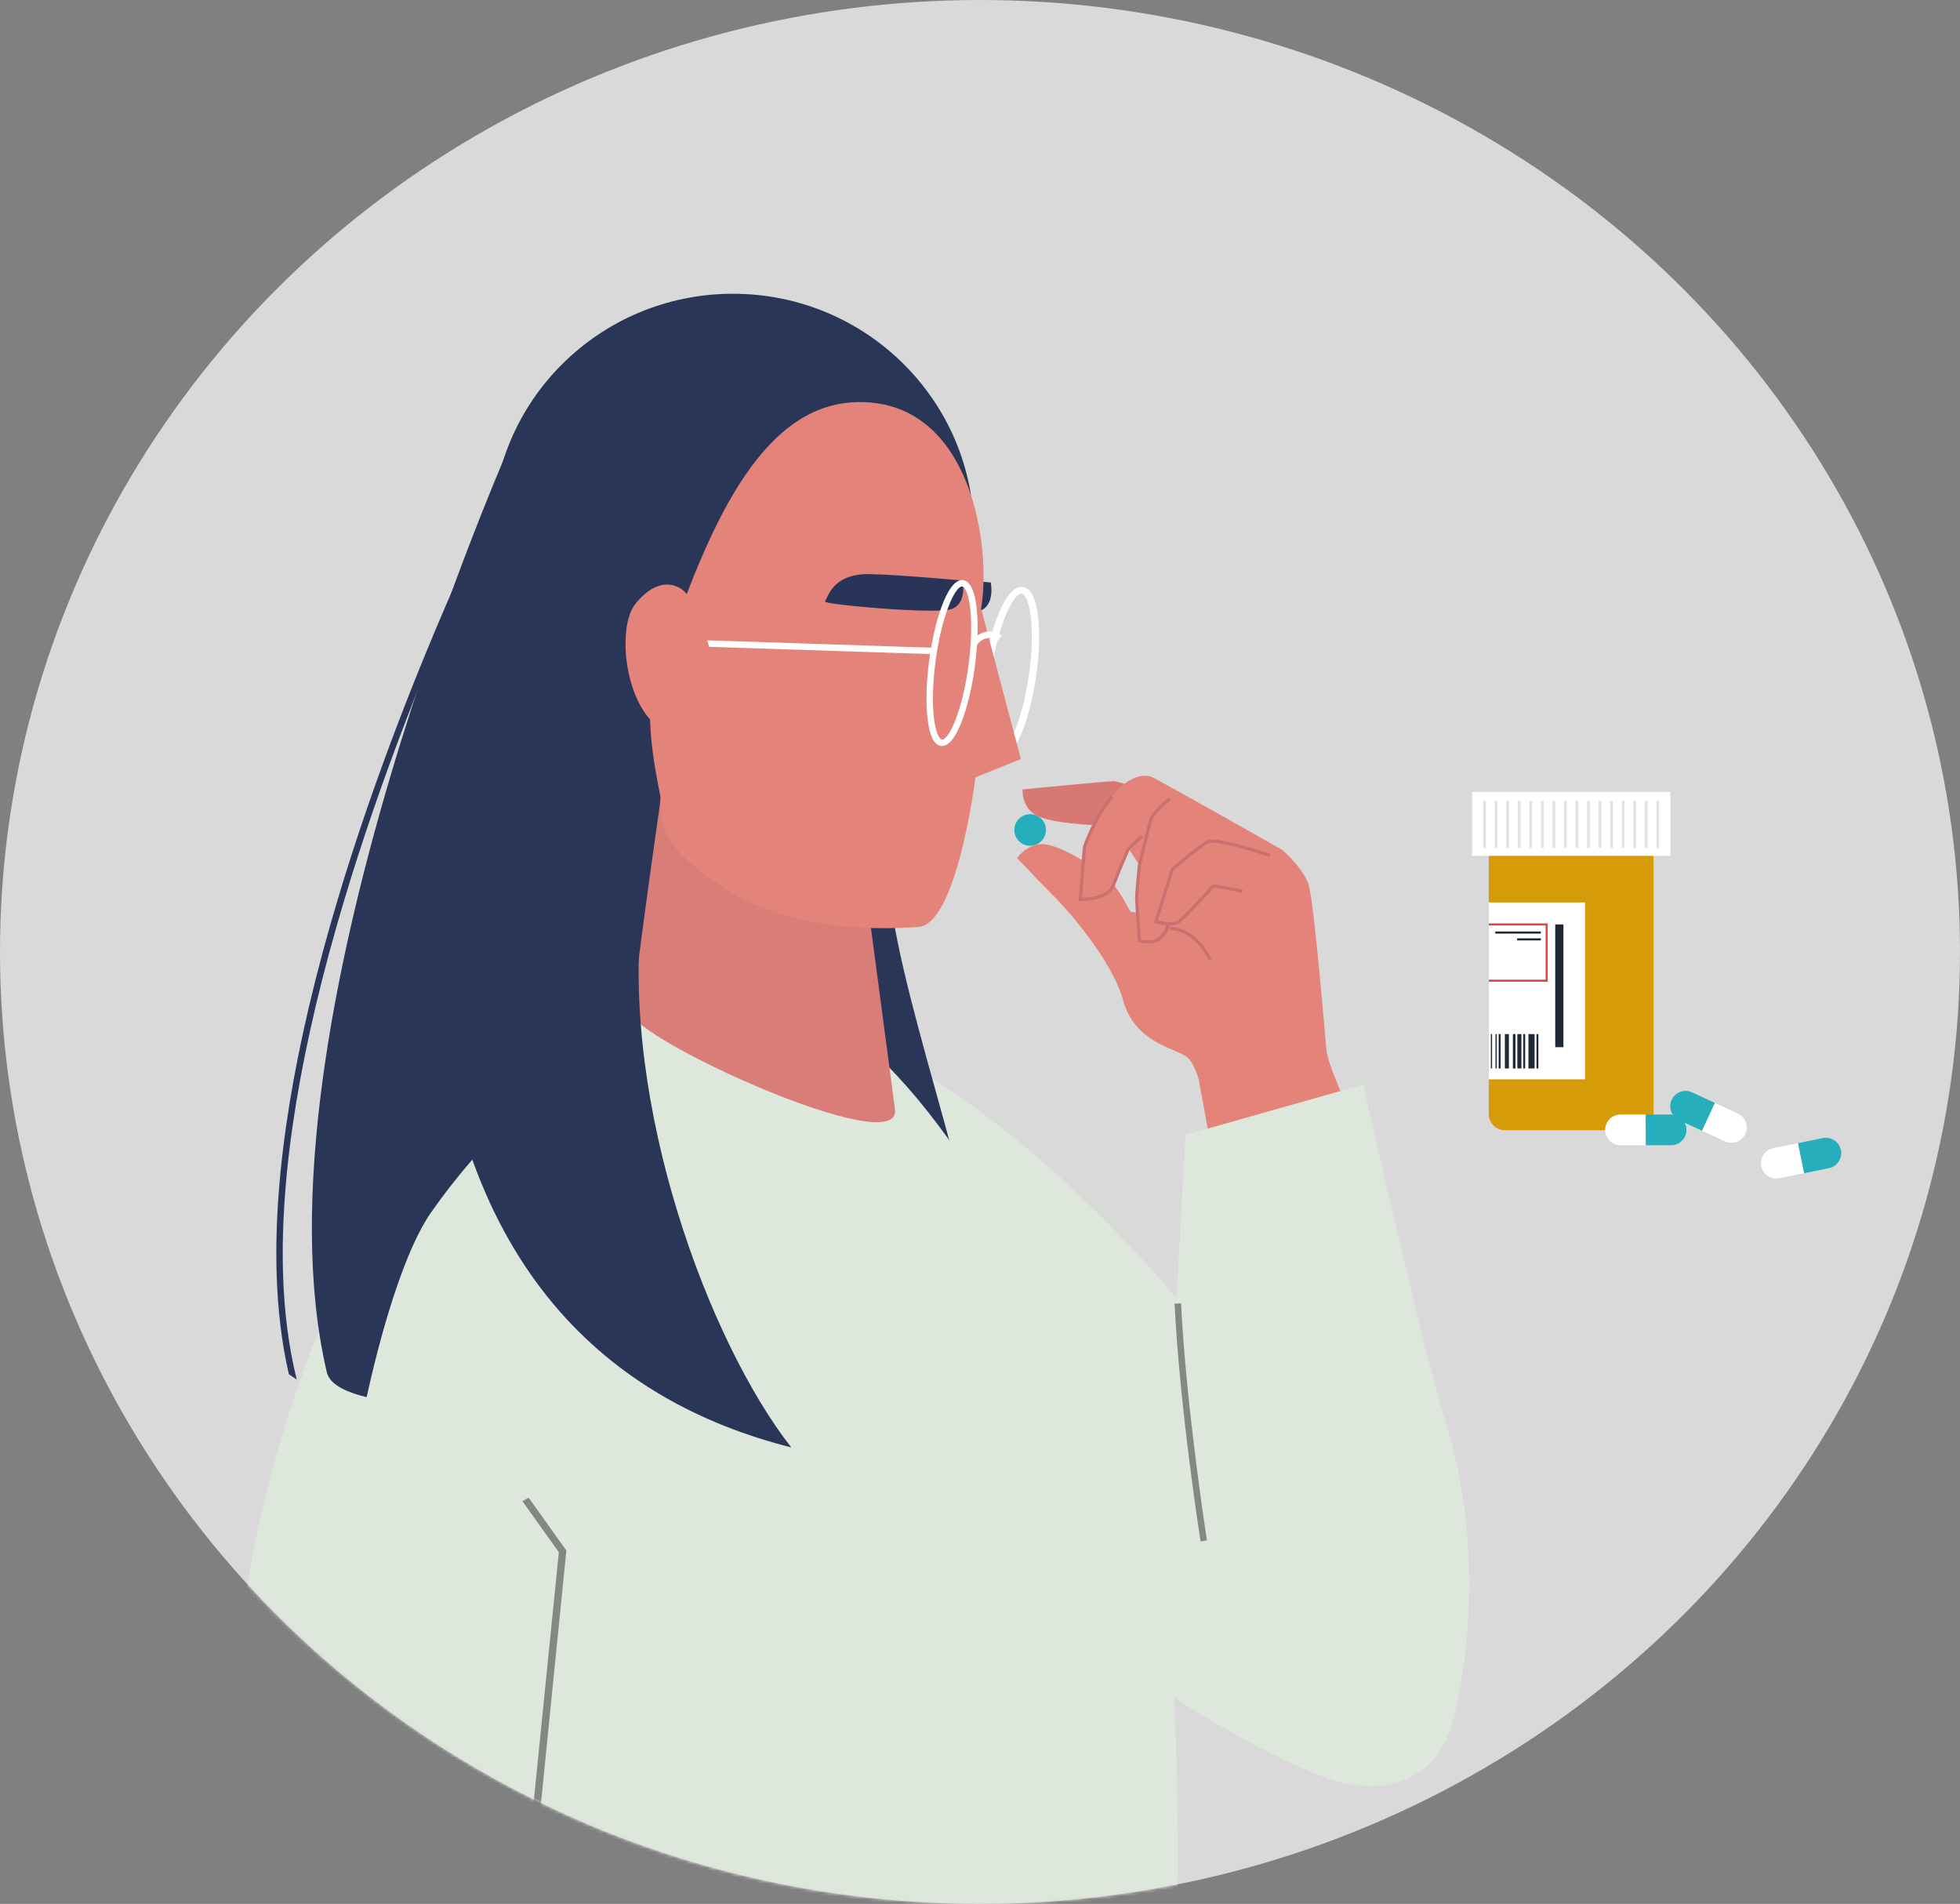 <svg width="624" height="606" viewBox="0 0 624 606" fill="none" xmlns="http://www.w3.org/2000/svg">
<rect x="0" y="0" width="624" height="606" fill="#808080" stroke="none"/>
<ellipse cx="312" cy="303" rx="312" ry="303" transform="matrix(-1 0 0 1 624 0)" fill="#D9D9D9"/>
<mask id="mask0_44_345" style="mask-type:alpha" maskUnits="userSpaceOnUse" x="0" y="0" width="624" height="606">
<ellipse cx="312" cy="303" rx="312" ry="303" transform="matrix(-1 0 0 1 624 0)" fill="#D9D9D9"/>
</mask>
<g mask="url(#mask0_44_345)">
<path d="M327.966 269.206C325.186 269.206 322.933 266.953 322.933 264.173C322.933 261.393 325.186 259.139 327.966 259.139C330.745 259.139 332.998 261.393 332.998 264.173C332.998 266.953 330.745 269.206 327.966 269.206Z" fill="#26AEBC"/>
<path d="M325.559 251.261C325.559 251.261 352.688 248.634 354.439 248.634C356.189 248.634 362.752 251.261 362.752 251.261L352.688 264.392L348.75 262.641C348.75 262.641 334.888 262.191 330.005 259.569C325.121 256.951 325.559 251.261 325.559 251.261Z" fill="#D87873"/>
<path d="M323.809 273.146C323.809 273.146 327.309 267.893 332.998 268.769C338.686 269.644 348.312 275.772 352.688 279.711C357.064 283.651 359.252 289.779 360.127 290.216C361.002 290.654 367.565 290.216 367.565 290.216L389.006 304.223L398.195 336.613L383.227 350.48C383.227 350.48 381.572 339.681 378.071 336.617C374.571 333.553 361.349 332.311 357.506 318.234C354.046 305.565 339.565 289.345 336.502 286.281C333.435 283.213 323.809 273.146 323.809 273.146Z" fill="#E4837A"/>
<path d="M428.829 351.937C428.829 351.937 422.703 338.806 422.266 333.991C421.828 329.176 418.328 286.715 416.577 281.462C414.827 276.21 408.264 270.52 408.264 270.52C408.264 270.52 368.882 248.196 366.695 247.321C364.507 246.446 359.693 246.446 354.005 253.449C348.317 260.452 345.254 269.644 345.254 269.644L343.941 286.277C343.941 286.277 352.729 286.479 354.463 281.784C356.193 277.085 359.26 270.082 359.26 270.082L362.761 275.334C362.761 275.334 361.885 284.088 361.885 285.839C361.885 287.59 362.761 299.408 362.761 299.408L385.952 312.539L389.015 337.051L381.799 344.492L385.737 365.94L428.829 351.937Z" fill="#E4837A"/>
<path d="M344.143 286.797C345.572 286.797 353.241 286.578 354.942 281.962C356.647 277.333 359.694 270.359 359.727 270.288L358.781 269.875C358.752 269.946 355.693 276.949 353.976 281.607C352.631 285.257 346.393 285.707 344.498 285.757L345.761 269.752C346.034 268.959 349.076 260.337 354.406 253.775L353.605 253.123C347.92 260.118 344.796 269.388 344.763 269.479L344.738 269.603L343.384 286.781L343.929 286.793C343.953 286.797 344.028 286.797 344.143 286.797Z" fill="#CA706F"/>
<path d="M372.527 294.573C373.737 294.573 374.934 294.354 375.768 293.685C377.807 292.054 385.237 283.928 386.571 282.462L395.475 284.159L395.669 283.143L386.195 281.338L386.001 281.553C385.914 281.648 377.254 291.174 375.12 292.88C373.667 294.04 370.319 293.417 368.651 292.942L373.7 276.945C374.732 276.074 382.48 269.545 384.862 268.356C386.633 267.468 397.638 270.586 404.16 272.762L404.486 271.783C402.72 271.193 387.136 266.064 384.399 267.435C381.749 268.761 373.279 275.954 372.919 276.259L372.808 276.354L367.359 293.615L367.842 293.776C367.991 293.821 370.282 294.573 372.527 294.573Z" fill="#CA706F"/>
<path d="M365.667 300.317C366.501 300.317 367.401 300.209 368.201 299.891C370.517 298.966 372.371 295.993 372.42 294.052L371.388 294.028C371.351 295.444 369.836 298.124 367.817 298.933C366.228 299.569 364.073 299.189 363.244 299.004C363.095 296.98 362.397 287.384 362.397 285.843C362.397 284.192 363.206 276.028 363.268 275.425C363.429 274.748 365.919 264.408 366.757 261.472C367.574 258.606 372.643 254.779 372.697 254.741L372.078 253.916C371.859 254.081 366.678 257.995 365.766 261.191C364.899 264.231 362.286 275.111 362.261 275.219L362.249 275.289C362.212 275.648 361.37 284.088 361.37 285.847C361.37 287.598 362.212 298.97 362.245 299.454L362.269 299.813L362.616 299.912C362.699 299.933 364.073 300.317 365.667 300.317Z" fill="#CA706F"/>
<path d="M363.281 265.768L363.971 266.535L359.596 270.474L358.906 269.706L363.281 265.768Z" fill="#CA706F"/>
<path d="M384.87 305.718L385.807 305.284C385.758 305.181 384.602 302.703 382.402 300.189C379.45 296.819 376.024 295.039 372.494 295.039V296.072C380.329 296.076 384.829 305.623 384.87 305.718Z" fill="#CA706F"/>
<path d="M377.448 361.216L433.994 345.211C433.994 345.211 452.867 428.957 460.173 452.391C473.094 493.841 466.547 534.407 461.849 549.905C457.234 565.13 441.829 573.97 419.273 564.762C365.696 542.893 303.949 487.015 303.949 487.015L258.132 348.341C258.132 348.341 210.883 315.343 246.949 323.09C263.238 326.587 282.884 334.177 301.542 346.454C341.902 372.997 374.558 413.245 374.558 413.245L377.448 361.216Z" fill="#DEE7DB"/>
<path d="M382.208 490.624L384.247 490.302C384.181 489.881 377.63 447.853 376.003 414.843L373.944 414.946C375.574 448.068 382.142 490.203 382.208 490.624Z" fill="#848783"/>
<path d="M208.782 308.745C195.7 306.606 160.901 333.917 124.785 379.405C107.175 401.58 75.24 477.89 75.112 547.2L68 669.267C68 669.267 369.852 672.752 369.96 672.983C376.932 645.73 379.396 493.771 358.653 439.367C346.376 407.171 289.208 336.229 248.77 315.868C225.847 304.322 208.782 308.745 208.782 308.745Z" fill="#DEE7DB"/>
<path d="M162.643 669.262L180.315 493.523L168.315 476.725L166.317 477.819L177.917 494.056L160.261 669.262H162.643Z" fill="#848783"/>
<path d="M104.05 436.79C78.576 328.363 163.667 138.592 163.667 138.592C163.667 138.592 292.555 136.408 295.656 169.062C298.615 200.243 283.305 242.882 282.388 269.673C281.224 303.81 306.533 365.952 314.562 416.635C317.679 436.291 110.213 463.02 104.05 436.79Z" fill="#293657"/>
<path d="M94.469 439.086C94.469 439.086 94.423 438.896 94.399 438.801C91.918 428.763 90.485 417.655 90.114 405.499C89.123 373.021 95.649 333.066 109.519 286.748C133.161 207.771 169.458 138.629 170.994 135.726L171.114 135.247L169.182 134.768C167.646 137.68 131.258 206.994 107.559 286.157C93.627 332.686 87.071 372.856 88.075 405.556C88.425 416.999 89.701 427.537 91.905 437.15C91.926 437.232 91.963 437.402 91.963 437.402L94.469 439.086Z" fill="#293657"/>
<path d="M262.615 323.16C242.739 311.714 227.936 316.099 227.936 316.099C216.588 313.976 168.397 341.056 137.074 386.157C129.528 397.021 121.573 420.983 115.439 450.735C152.455 473.81 196.158 487.16 242.986 487.16C279.21 487.16 313.563 479.17 344.399 464.874C342.967 455.12 341.914 447.869 341.543 445.606C336.118 412.399 297.687 343.348 262.615 323.16Z" fill="#DEE7DB"/>
<path d="M156.62 169.607C156.62 211.64 190.969 250.088 233.347 250.088C275.726 250.088 310.079 211.64 310.079 169.607C310.079 127.575 275.721 93.5 233.347 93.5C190.969 93.5 156.62 127.575 156.62 169.607Z" fill="#293657"/>
<path d="M201.248 322.483C201.248 330.419 286.743 369.66 284.952 353.192L272.415 258.582L213.711 230.639C213.711 230.639 203.551 300.593 201.248 322.483Z" fill="#D87D77"/>
<path d="M317.98 241.808C323.239 241.808 327.937 228.483 329.852 215.323C331.842 201.671 331.012 187.504 325.588 186.843C325.456 186.826 325.328 186.818 325.196 186.818C319.932 186.818 315.239 200.139 313.319 213.304C312.279 220.439 312.048 227.257 312.68 232.493C313.377 238.348 315.028 241.474 317.584 241.783C317.716 241.8 317.848 241.808 317.98 241.808ZM325.196 188.949C325.22 188.949 325.249 188.949 325.278 188.953C326.042 189.048 327.503 190.712 328.18 196.365C328.787 201.436 328.564 208.068 327.549 215.042C325.328 230.304 320.477 239.678 317.98 239.678C317.951 239.678 317.922 239.678 317.897 239.673C317.138 239.578 315.672 237.914 314.995 232.261C314.393 227.191 314.616 220.559 315.627 213.584C317.852 198.323 322.698 188.949 325.196 188.949Z" fill="white"/>
<path d="M315.429 185.39C315.429 185.39 288.597 182.941 283.424 183.399C274.805 184.167 272.956 189.283 271.627 192.067C271.173 193.02 306.657 196.204 311.813 194.495C316.96 192.785 315.429 185.39 315.429 185.39Z" fill="#283558"/>
<path d="M212.835 205.074C226.582 165.449 243.176 127.971 273.74 127.971C309.724 127.971 315.639 175.029 312.345 193.706C312.345 193.706 311.462 226.154 311.462 228.206C311.462 233.777 311.222 240.442 310.554 247.428C310.554 247.428 304.737 294.259 292.357 295.06C275.391 296.158 248.708 295.737 227.601 280.698C211.481 269.215 210.264 264.164 210.264 253.858C210.264 252.363 204.212 228.277 208.48 216.975C210.061 212.779 211.601 208.633 212.835 205.074Z" fill="#E4837A"/>
<path d="M306.467 184.783C306.467 184.783 279.635 182.334 274.462 182.792C265.843 183.556 263.99 188.677 262.665 191.46C262.202 192.414 297.687 195.597 302.847 193.888C308.003 192.178 306.467 184.783 306.467 184.783Z" fill="#283558"/>
<path d="M312.345 193.702L325.018 241.594L306.26 249.154L312.345 193.702Z" fill="#E4837A"/>
<path d="M299.932 237.444C304.564 237.444 308.692 224.647 310.376 212.007C312.122 198.896 311.396 185.294 306.624 184.654C306.512 184.642 306.393 184.634 306.277 184.634C301.649 184.634 297.521 197.431 295.837 210.066C294.917 216.921 294.723 223.466 295.272 228.495C295.887 234.119 297.34 237.117 299.585 237.419C299.701 237.431 299.821 237.444 299.932 237.444ZM306.281 186.678C306.306 186.678 306.335 186.678 306.355 186.682C307.02 186.769 308.312 188.371 308.906 193.797C309.443 198.665 309.245 205.037 308.349 211.73C306.393 226.389 302.132 235.387 299.932 235.387C299.907 235.387 299.887 235.387 299.858 235.383C299.189 235.296 297.905 233.694 297.307 228.268C296.774 223.4 296.972 217.028 297.868 210.331C299.825 195.68 304.085 186.678 306.281 186.678Z" fill="white"/>
<path d="M310.908 205.487C311.903 203.93 313.414 203.038 315.049 203.038C315.998 203.038 316.923 203.348 317.732 203.93L318.929 202.27C317.769 201.436 316.432 200.994 315.049 200.994C312.737 200.994 310.545 202.266 309.183 204.389L310.908 205.487Z" fill="white"/>
<path d="M223.741 203.765L297.323 206.181L297.256 208.227L223.674 205.812L223.741 203.765Z" fill="white"/>
<path d="M218.499 188.916C215.861 185.732 209.364 183.399 202.288 192.199C195.229 201.019 199.935 234.074 217.595 234.074C235.263 234.074 225.694 197.612 218.499 188.916Z" fill="#E4837A"/>
<path d="M202.111 271.011C200.728 279.711 205.347 280.446 204.361 289.37C197.479 351.842 225.756 427.289 251.903 460.699C194.581 446.246 144.892 404.293 138.151 307.014C154.845 253.04 205.648 263.396 202.111 271.011Z" fill="#293657"/>
</g>
<g clip-path="url(#clip0_44_345)">
<path d="M479.117 359.738H521.308C524.143 359.738 526.442 357.439 526.442 354.602V261.396H473.982V354.602C473.982 357.439 476.281 359.738 479.117 359.738Z" fill="#D69B09"/>
<path d="M531.765 252.079H468.662V272.409H531.765V252.079Z" fill="white"/>
<path d="M504.639 287.245H473.982V343.542H504.639V287.245Z" fill="white"/>
<path d="M528.218 254.897H527.35V269.921H528.218V254.897Z" fill="#E7E1E1"/>
<path d="M524.542 254.897H523.673V269.921H524.542V254.897Z" fill="#E7E1E1"/>
<path d="M520.868 254.897H519.999V269.921H520.868V254.897Z" fill="#E7E1E1"/>
<path d="M517.191 254.897H516.323V269.921H517.191V254.897Z" fill="#E7E1E1"/>
<path d="M513.515 254.897H512.646V269.921H513.515V254.897Z" fill="#E7E1E1"/>
<path d="M509.838 254.897H508.97V269.921H509.838V254.897Z" fill="#E7E1E1"/>
<path d="M506.162 254.897H505.293V269.921H506.162V254.897Z" fill="#E7E1E1"/>
<path d="M502.486 254.897H501.617V269.921H502.486V254.897Z" fill="#E7E1E1"/>
<path d="M498.809 254.897H497.941V269.921H498.809V254.897Z" fill="#E7E1E1"/>
<path d="M495.133 254.897H494.264V269.921H495.133V254.897Z" fill="#E7E1E1"/>
<path d="M491.457 254.897H490.588V269.921H491.457V254.897Z" fill="#E7E1E1"/>
<path d="M487.78 254.897H486.911V269.921H487.78V254.897Z" fill="#E7E1E1"/>
<path d="M484.104 254.897H483.235V269.921H484.104V254.897Z" fill="#E7E1E1"/>
<path d="M480.43 254.897H479.561V269.921H480.43V254.897Z" fill="#E7E1E1"/>
<path d="M476.753 254.897H475.885V269.921H476.753V254.897Z" fill="#E7E1E1"/>
<path d="M473.077 254.897H472.208V269.921H473.077V254.897Z" fill="#E7E1E1"/>
<path d="M495.135 333.309H497.748V294.242H495.135V333.309Z" fill="#1F2835"/>
<path d="M492.741 312.487H473.982V311.813H492.068V294.578H473.982V293.906H492.741V312.487Z" fill="#D84848"/>
<path d="M489.162 340.081H489.769V329.148H489.162V340.081Z" fill="#1F2835"/>
<path d="M476.125 340.081H476.508V329.148H476.125V340.081Z" fill="#1F2835"/>
<path d="M474.643 340.081H475.027V329.148H474.643V340.081Z" fill="#1F2835"/>
<path d="M486.61 340.081H488.564V329.148H486.61V340.081Z" fill="#1F2835"/>
<path d="M484.957 340.081H485.564V329.148H484.957V340.081Z" fill="#1F2835"/>
<path d="M477.134 340.081H477.741V329.148H477.134V340.081Z" fill="#1F2835"/>
<path d="M483.081 340.081H484.362V329.148H483.081V340.081Z" fill="#1F2835"/>
<path d="M481.651 340.081H482.483V329.148H481.651V340.081Z" fill="#1F2835"/>
<path d="M479.101 340.081H480.382V329.148H479.101V340.081Z" fill="#1F2835"/>
<path d="M490.562 296.488H476.049V297.161H490.562V296.488Z" fill="#1F2835"/>
<path d="M490.56 298.659H483.001V299.333H490.56V298.659Z" fill="#1F2835"/>
<path d="M515.913 354.752C513.218 354.752 511.034 356.936 511.034 359.632C511.034 362.328 513.218 364.513 515.913 364.513H523.968V354.75H515.913V354.752Z" fill="white"/>
<path d="M536.903 359.632C536.903 356.936 534.72 354.752 532.025 354.752H523.97V364.515H532.025C534.72 364.515 536.903 362.33 536.903 359.634V359.632Z" fill="#26AEBC"/>
<path d="M564.543 365.453C561.902 365.99 560.195 368.565 560.732 371.207C561.269 373.848 563.843 375.556 566.484 375.019L574.378 373.415L572.437 363.849L564.543 365.453Z" fill="white"/>
<path d="M586.085 366.06C585.548 363.418 582.974 361.71 580.334 362.248L572.439 363.852L574.38 373.417L582.275 371.813C584.916 371.276 586.623 368.702 586.085 366.06Z" fill="#26AEBC"/>
<path d="M538.68 347.674C536.234 346.543 533.333 347.607 532.202 350.054C531.071 352.5 532.135 355.402 534.581 356.533L541.893 359.916L545.989 351.057L538.678 347.674H538.68Z" fill="#26AEBC"/>
<path d="M555.682 360.919C556.813 358.473 555.749 355.571 553.303 354.44L545.991 351.057L541.895 359.916L549.206 363.299C551.652 364.43 554.553 363.366 555.684 360.919H555.682Z" fill="white"/>
</g>
<defs>
<clipPath id="clip0_44_345">
<rect width="117.521" height="123.039" fill="white" transform="translate(468.662 252.079)"/>
</clipPath>
</defs>
</svg>
